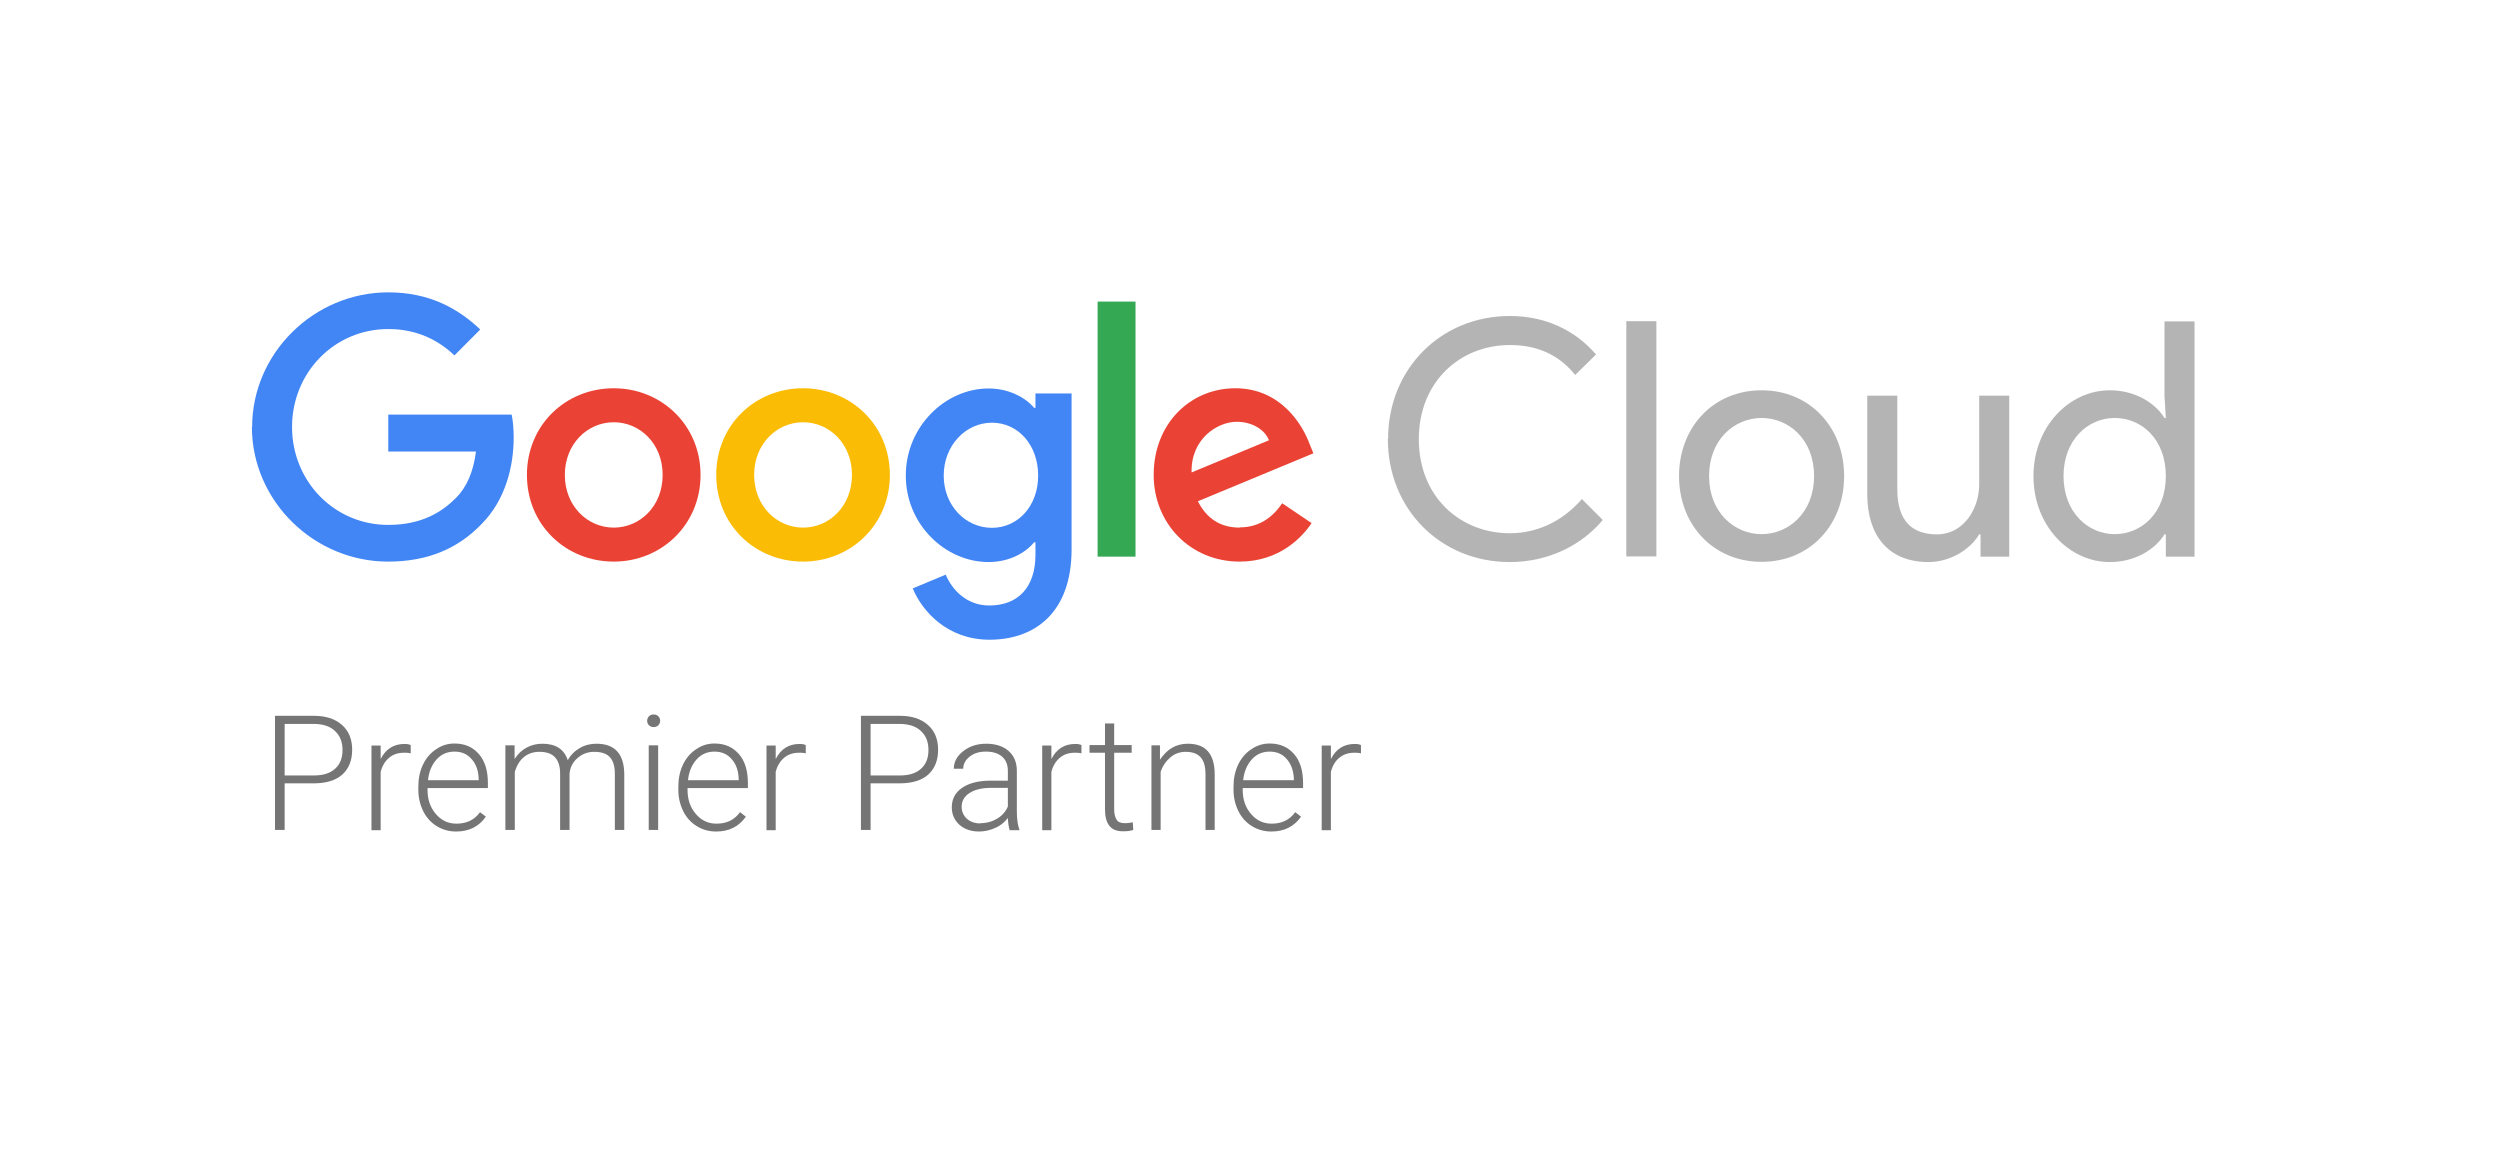 <svg width="281" height="132" viewBox="0 0 281 132" fill="none" xmlns="http://www.w3.org/2000/svg">
<g filter="url(#filter0_d_430_18771)">
<path d="M258.973 8.872H18.356C13.148 8.872 8.926 13.109 8.926 18.336V109.885C8.926 115.112 13.148 119.349 18.356 119.349H258.973C264.181 119.349 268.403 115.112 268.403 109.885V18.336C268.403 13.109 264.181 8.872 258.973 8.872Z" fill="white"/>
</g>
<g opacity="0.54">
<path opacity="0.54" d="M156.021 49.334C156.021 41.464 161.947 35.518 169.713 35.518C173.696 35.518 177.05 37.112 179.395 39.844L177.05 42.147C175.209 39.844 172.738 38.782 169.713 38.782C164.165 38.782 159.476 42.856 159.476 49.359C159.476 55.862 164.14 59.936 169.713 59.936C173.016 59.936 175.814 58.392 177.806 56.09L180.151 58.443C177.831 61.226 174.125 63.175 169.687 63.175C161.921 63.175 155.996 57.228 155.996 49.359L156.021 49.334Z" fill="black"/>
<path opacity="0.54" d="M182.799 62.568V36.1H186.177V62.542H182.799V62.568Z" fill="black"/>
<path opacity="0.54" d="M207.28 53.509C207.28 59.025 203.422 63.15 198.001 63.15C192.58 63.15 188.723 59 188.723 53.509C188.723 48.018 192.58 43.868 198.001 43.868C203.422 43.868 207.28 48.018 207.28 53.509ZM203.901 53.509C203.901 49.359 201.027 46.98 198.001 46.98C194.976 46.98 192.101 49.384 192.101 53.509C192.101 57.633 194.976 60.037 198.001 60.037C201.027 60.037 203.901 57.633 203.901 53.509Z" fill="black"/>
<path opacity="0.54" d="M222.612 62.568V60.063H222.461C221.477 61.733 219.233 63.175 216.762 63.175C212.123 63.175 209.879 60.038 209.879 55.559V44.476H213.258V55.002C213.258 58.772 215.123 60.063 217.72 60.063C220.671 60.063 222.461 57.229 222.461 54.445V44.476H225.839V62.568H222.612Z" fill="black"/>
<path opacity="0.54" d="M228.562 53.509C228.562 47.967 232.572 43.868 237.135 43.868C240.01 43.868 242.254 45.31 243.287 46.98H243.439L243.287 44.475V36.125H246.666V62.568H243.439V60.062H243.287C242.254 61.733 240.01 63.175 237.135 63.175C232.572 63.175 228.562 59.076 228.562 53.534V53.509ZM243.439 53.509C243.439 49.359 240.716 46.98 237.69 46.98C234.664 46.98 231.941 49.46 231.941 53.509C231.941 57.557 234.664 60.037 237.69 60.037C240.716 60.037 243.439 57.633 243.439 53.509Z" fill="black"/>
</g>
<path d="M28.338 48.017C28.338 39.667 35.322 32.86 43.643 32.86C48.257 32.86 51.509 34.682 53.98 37.035L51.081 39.945C49.316 38.275 46.92 36.985 43.643 36.985C37.566 36.985 32.826 41.894 32.826 47.992C32.826 54.09 37.566 58.999 43.643 58.999C47.576 58.999 49.82 57.405 51.257 55.963C52.442 54.773 53.199 53.078 53.501 50.75H43.643V46.6H57.51C57.662 47.334 57.737 48.22 57.737 49.181C57.737 52.294 56.88 56.115 54.157 58.873C51.509 61.631 48.131 63.124 43.617 63.124C35.297 63.124 28.312 56.317 28.312 47.967L28.338 48.017Z" fill="#4285F4"/>
<path d="M68.984 43.64C63.614 43.64 59.227 47.739 59.227 53.382C59.227 59.024 63.614 63.124 68.984 63.124C74.355 63.124 78.742 58.974 78.742 53.382C78.742 47.789 74.355 43.64 68.984 43.64ZM68.984 59.303C66.034 59.303 63.488 56.874 63.488 53.382C63.488 49.89 66.034 47.461 68.984 47.461C71.934 47.461 74.481 49.864 74.481 53.382C74.481 56.899 71.934 59.303 68.984 59.303Z" fill="#EA4335"/>
<path d="M90.264 43.64C84.893 43.64 80.506 47.739 80.506 53.382C80.506 59.024 84.893 63.124 90.264 63.124C95.634 63.124 100.022 58.974 100.022 53.382C100.022 47.789 95.634 43.64 90.264 43.64ZM90.264 59.303C87.314 59.303 84.767 56.874 84.767 53.382C84.767 49.89 87.314 47.461 90.264 47.461C93.214 47.461 95.76 49.864 95.76 53.382C95.76 56.899 93.214 59.303 90.264 59.303Z" fill="#FBBC05"/>
<path d="M116.386 44.247V45.841H116.235C115.277 44.703 113.436 43.665 111.116 43.665C106.25 43.665 101.812 47.941 101.812 53.458C101.812 58.974 106.275 63.174 111.116 63.174C113.436 63.174 115.277 62.137 116.235 60.948H116.386V62.339C116.386 66.059 114.394 68.058 111.192 68.058C108.57 68.058 106.956 66.186 106.301 64.591L102.594 66.135C103.653 68.716 106.502 71.904 111.217 71.904C116.235 71.904 120.446 68.944 120.446 61.732V44.222H116.386V44.247ZM111.495 59.328C108.545 59.328 106.074 56.848 106.074 53.458C106.074 50.067 108.545 47.511 111.495 47.511C114.445 47.511 116.689 50.016 116.689 53.458C116.689 56.899 114.394 59.328 111.495 59.328Z" fill="#4285F4"/>
<path d="M127.632 33.898H123.371V62.567H127.632V33.898Z" fill="#34A853"/>
<path d="M139.356 59.303C137.188 59.303 135.65 58.316 134.641 56.342L147.626 50.953L147.172 49.839C146.366 47.663 143.895 43.64 138.852 43.64C133.809 43.64 129.674 47.587 129.674 53.382C129.674 58.847 133.809 63.124 139.331 63.124C143.794 63.124 146.366 60.391 147.424 58.797L144.121 56.57C143.012 58.189 141.499 59.278 139.331 59.278L139.356 59.303ZM139.028 47.41C140.718 47.41 142.155 48.27 142.634 49.485L133.935 53.103C133.834 49.333 136.835 47.41 139.003 47.41H139.028Z" fill="#EA4335"/>
<path opacity="0.54" d="M31.994 88.073V93.286H30.91V80.457H35.272C36.608 80.457 37.642 80.786 38.424 81.469C39.206 82.152 39.584 83.089 39.584 84.278C39.584 85.467 39.206 86.403 38.474 87.061C37.743 87.719 36.659 88.048 35.247 88.048H31.994V88.073ZM31.994 87.163H35.272C36.331 87.163 37.113 86.909 37.667 86.403C38.222 85.897 38.5 85.214 38.5 84.303C38.5 83.392 38.222 82.709 37.667 82.178C37.113 81.646 36.356 81.393 35.348 81.368H31.994V87.137V87.163Z" fill="black"/>
<path opacity="0.54" d="M46.114 84.658C45.887 84.607 45.66 84.607 45.408 84.607C44.752 84.607 44.198 84.784 43.744 85.164C43.29 85.543 42.962 86.075 42.786 86.758V93.311H41.752V83.797H42.786V85.316C43.366 84.177 44.248 83.62 45.484 83.62C45.786 83.62 46.013 83.671 46.164 83.747V84.708L46.114 84.658Z" fill="black"/>
<path opacity="0.54" d="M51.283 93.464C50.476 93.464 49.745 93.262 49.089 92.857C48.434 92.452 47.929 91.895 47.576 91.187C47.223 90.478 47.022 89.669 47.022 88.783V88.403C47.022 87.492 47.198 86.657 47.551 85.924C47.904 85.19 48.408 84.608 49.039 84.203C49.669 83.773 50.35 83.57 51.081 83.57C52.241 83.57 53.148 83.975 53.829 84.76C54.51 85.544 54.838 86.632 54.838 87.999V88.581H48.055V88.783C48.055 89.871 48.358 90.757 48.988 91.49C49.618 92.224 50.375 92.579 51.308 92.579C51.863 92.579 52.367 92.477 52.795 92.275C53.224 92.072 53.628 91.743 53.955 91.288L54.611 91.794C53.829 92.907 52.72 93.464 51.257 93.464H51.283ZM51.081 84.481C50.299 84.481 49.618 84.76 49.089 85.342C48.559 85.924 48.206 86.708 48.106 87.695H53.804V87.568C53.779 86.657 53.527 85.898 53.022 85.342C52.543 84.76 51.888 84.481 51.081 84.481Z" fill="black"/>
<path opacity="0.54" d="M57.839 83.772V85.315C58.217 84.733 58.67 84.303 59.2 84.025C59.73 83.746 60.309 83.595 60.965 83.595C62.453 83.595 63.411 84.202 63.814 85.442C64.142 84.86 64.596 84.404 65.176 84.076C65.731 83.746 66.361 83.595 67.042 83.595C69.084 83.595 70.118 84.708 70.168 86.935V93.286H69.109V87.011C69.109 86.15 68.933 85.518 68.554 85.113C68.201 84.708 67.596 84.506 66.789 84.506C66.033 84.506 65.403 84.759 64.873 85.24C64.344 85.72 64.066 86.302 64.016 86.985V93.286H62.957V86.935C62.957 86.125 62.755 85.518 62.377 85.113C61.999 84.708 61.419 84.506 60.637 84.506C59.982 84.506 59.402 84.683 58.923 85.062C58.444 85.442 58.091 85.999 57.864 86.758V93.286H56.805V83.772H57.813H57.839Z" fill="black"/>
<path opacity="0.54" d="M72.74 81.014C72.74 80.812 72.816 80.66 72.942 80.508C73.068 80.382 73.245 80.306 73.471 80.306C73.698 80.306 73.875 80.382 74.001 80.508C74.127 80.635 74.203 80.812 74.203 81.014C74.203 81.217 74.127 81.368 74.001 81.52C73.875 81.647 73.698 81.723 73.471 81.723C73.245 81.723 73.068 81.647 72.942 81.52C72.816 81.394 72.74 81.217 72.74 81.014ZM73.976 93.287H72.917V83.772H73.976V93.287Z" fill="black"/>
<path opacity="0.54" d="M80.507 93.464C79.7 93.464 78.969 93.262 78.314 92.857C77.658 92.452 77.154 91.895 76.801 91.187C76.448 90.478 76.246 89.669 76.246 88.783V88.403C76.246 87.492 76.423 86.657 76.776 85.924C77.129 85.19 77.633 84.608 78.263 84.203C78.894 83.773 79.574 83.57 80.306 83.57C81.465 83.57 82.373 83.975 83.054 84.76C83.735 85.544 84.062 86.632 84.062 87.999V88.581H77.28V88.783C77.28 89.871 77.582 90.757 78.213 91.49C78.843 92.224 79.6 92.579 80.532 92.579C81.087 92.579 81.591 92.477 82.02 92.275C82.449 92.072 82.852 91.743 83.18 91.288L83.835 91.794C83.054 92.907 81.945 93.464 80.482 93.464H80.507ZM80.306 84.481C79.524 84.481 78.843 84.76 78.314 85.342C77.784 85.924 77.431 86.708 77.33 87.695H83.029V87.568C83.004 86.657 82.751 85.898 82.247 85.342C81.768 84.76 81.112 84.481 80.306 84.481Z" fill="black"/>
<path opacity="0.54" d="M90.516 84.658C90.289 84.607 90.062 84.607 89.81 84.607C89.155 84.607 88.6 84.784 88.146 85.164C87.692 85.543 87.365 86.075 87.188 86.758V93.311H86.154V83.797H87.188V85.316C87.768 84.177 88.65 83.62 89.886 83.62C90.189 83.62 90.415 83.671 90.567 83.747V84.708L90.516 84.658Z" fill="black"/>
<path opacity="0.54" d="M97.854 88.073V93.286H96.769V80.457H101.132C102.468 80.457 103.502 80.786 104.283 81.469C105.065 82.152 105.443 83.089 105.443 84.278C105.443 85.467 105.065 86.403 104.334 87.061C103.603 87.719 102.518 88.048 101.106 88.048H97.854V88.073ZM97.854 87.163H101.132C102.191 87.163 102.972 86.909 103.527 86.403C104.082 85.897 104.359 85.214 104.359 84.303C104.359 83.392 104.082 82.709 103.527 82.178C102.972 81.646 102.216 81.393 101.207 81.368H97.854V87.137V87.163Z" fill="black"/>
<path opacity="0.54" d="M113.486 93.286C113.385 92.983 113.309 92.552 113.284 91.945C112.906 92.426 112.452 92.805 111.872 93.058C111.292 93.311 110.687 93.463 110.057 93.463C109.149 93.463 108.418 93.21 107.838 92.704C107.283 92.198 106.98 91.54 106.98 90.756C106.98 89.82 107.359 89.086 108.14 88.554C108.897 88.023 109.981 87.745 111.368 87.745H113.284V86.656C113.284 85.973 113.082 85.442 112.654 85.062C112.225 84.683 111.62 84.48 110.813 84.48C110.082 84.48 109.477 84.657 108.998 85.037C108.519 85.417 108.266 85.872 108.266 86.403H107.207C107.207 85.644 107.56 84.986 108.266 84.43C108.972 83.873 109.83 83.595 110.863 83.595C111.897 83.595 112.754 83.873 113.36 84.404C113.965 84.936 114.293 85.67 114.293 86.631V91.135C114.293 92.046 114.393 92.755 114.57 93.21V93.311H113.435L113.486 93.286ZM110.183 92.527C110.889 92.527 111.519 92.35 112.074 92.021C112.628 91.692 113.032 91.237 113.284 90.654V88.554H111.418C110.359 88.554 109.552 88.757 108.972 89.136C108.392 89.516 108.09 90.022 108.09 90.68C108.09 91.211 108.292 91.667 108.67 92.021C109.073 92.375 109.578 92.552 110.208 92.552L110.183 92.527Z" fill="black"/>
<path opacity="0.54" d="M121.505 84.658C121.278 84.607 121.051 84.607 120.799 84.607C120.143 84.607 119.588 84.784 119.134 85.164C118.681 85.543 118.353 86.075 118.176 86.758V93.311H117.143V83.797H118.176V85.316C118.756 84.177 119.639 83.62 120.874 83.62C121.177 83.62 121.404 83.671 121.555 83.747V84.708L121.505 84.658Z" fill="black"/>
<path opacity="0.54" d="M125.234 81.317V83.747H127.201V84.607H125.234V90.958C125.234 91.49 125.335 91.869 125.512 92.147C125.688 92.426 126.016 92.527 126.47 92.527C126.646 92.527 126.924 92.502 127.327 92.426L127.378 93.286C127.1 93.387 126.722 93.438 126.243 93.438C125.512 93.438 125.008 93.236 124.68 92.805C124.352 92.375 124.201 91.768 124.201 90.958V84.607H122.461V83.747H124.201V81.317H125.26H125.234Z" fill="black"/>
<path opacity="0.54" d="M130.38 83.772V85.391C130.783 84.809 131.212 84.354 131.742 84.05C132.271 83.747 132.851 83.595 133.507 83.595C134.515 83.595 135.272 83.873 135.776 84.455C136.28 85.037 136.532 85.897 136.532 87.036V93.286H135.498V87.036C135.498 86.176 135.322 85.543 134.969 85.138C134.616 84.733 134.061 84.506 133.28 84.506C132.624 84.506 132.044 84.708 131.565 85.113C131.086 85.518 130.683 86.075 130.456 86.758V93.286H129.422V83.772H130.43H130.38Z" fill="black"/>
<path opacity="0.54" d="M142.91 93.464C142.103 93.464 141.372 93.262 140.716 92.857C140.06 92.452 139.556 91.895 139.203 91.187C138.85 90.478 138.648 89.669 138.648 88.783V88.403C138.648 87.492 138.825 86.657 139.178 85.924C139.531 85.19 140.035 84.608 140.666 84.203C141.296 83.773 141.977 83.57 142.708 83.57C143.868 83.57 144.775 83.975 145.456 84.76C146.137 85.544 146.465 86.632 146.465 87.999V88.581H139.682V88.783C139.682 89.871 139.985 90.757 140.615 91.49C141.245 92.224 142.002 92.579 142.935 92.579C143.49 92.579 143.994 92.477 144.422 92.275C144.851 92.072 145.255 91.743 145.582 91.288L146.238 91.794C145.456 92.907 144.347 93.464 142.884 93.464H142.91ZM142.708 84.481C141.926 84.481 141.245 84.76 140.716 85.342C140.186 85.924 139.833 86.708 139.733 87.695H145.431V87.568C145.406 86.657 145.128 85.898 144.649 85.342C144.17 84.76 143.515 84.481 142.708 84.481Z" fill="black"/>
<path opacity="0.54" d="M152.921 84.658C152.694 84.607 152.467 84.607 152.215 84.607C151.559 84.607 151.004 84.784 150.55 85.164C150.097 85.518 149.769 86.075 149.592 86.758V93.311H148.559V83.797H149.592V85.316C150.172 84.177 151.055 83.62 152.29 83.62C152.593 83.62 152.82 83.671 152.971 83.747V84.708L152.921 84.658Z" fill="black"/>
<defs>
<filter id="filter0_d_430_18771" x="0.926" y="0.872" width="279.477" height="130.477" filterUnits="userSpaceOnUse" color-interpolation-filters="sRGB">
<feFlood flood-opacity="0" result="BackgroundImageFix"/>
<feColorMatrix in="SourceAlpha" type="matrix" values="0 0 0 0 0 0 0 0 0 0 0 0 0 0 0 0 0 0 127 0" result="hardAlpha"/>
<feOffset dx="2" dy="2"/>
<feGaussianBlur stdDeviation="5"/>
<feComposite in2="hardAlpha" operator="out"/>
<feColorMatrix type="matrix" values="0 0 0 0 0 0 0 0 0 0 0 0 0 0 0 0 0 0 0.15 0"/>
<feBlend mode="normal" in2="BackgroundImageFix" result="effect1_dropShadow_430_18771"/>
<feBlend mode="normal" in="SourceGraphic" in2="effect1_dropShadow_430_18771" result="shape"/>
</filter>
</defs>
</svg>
